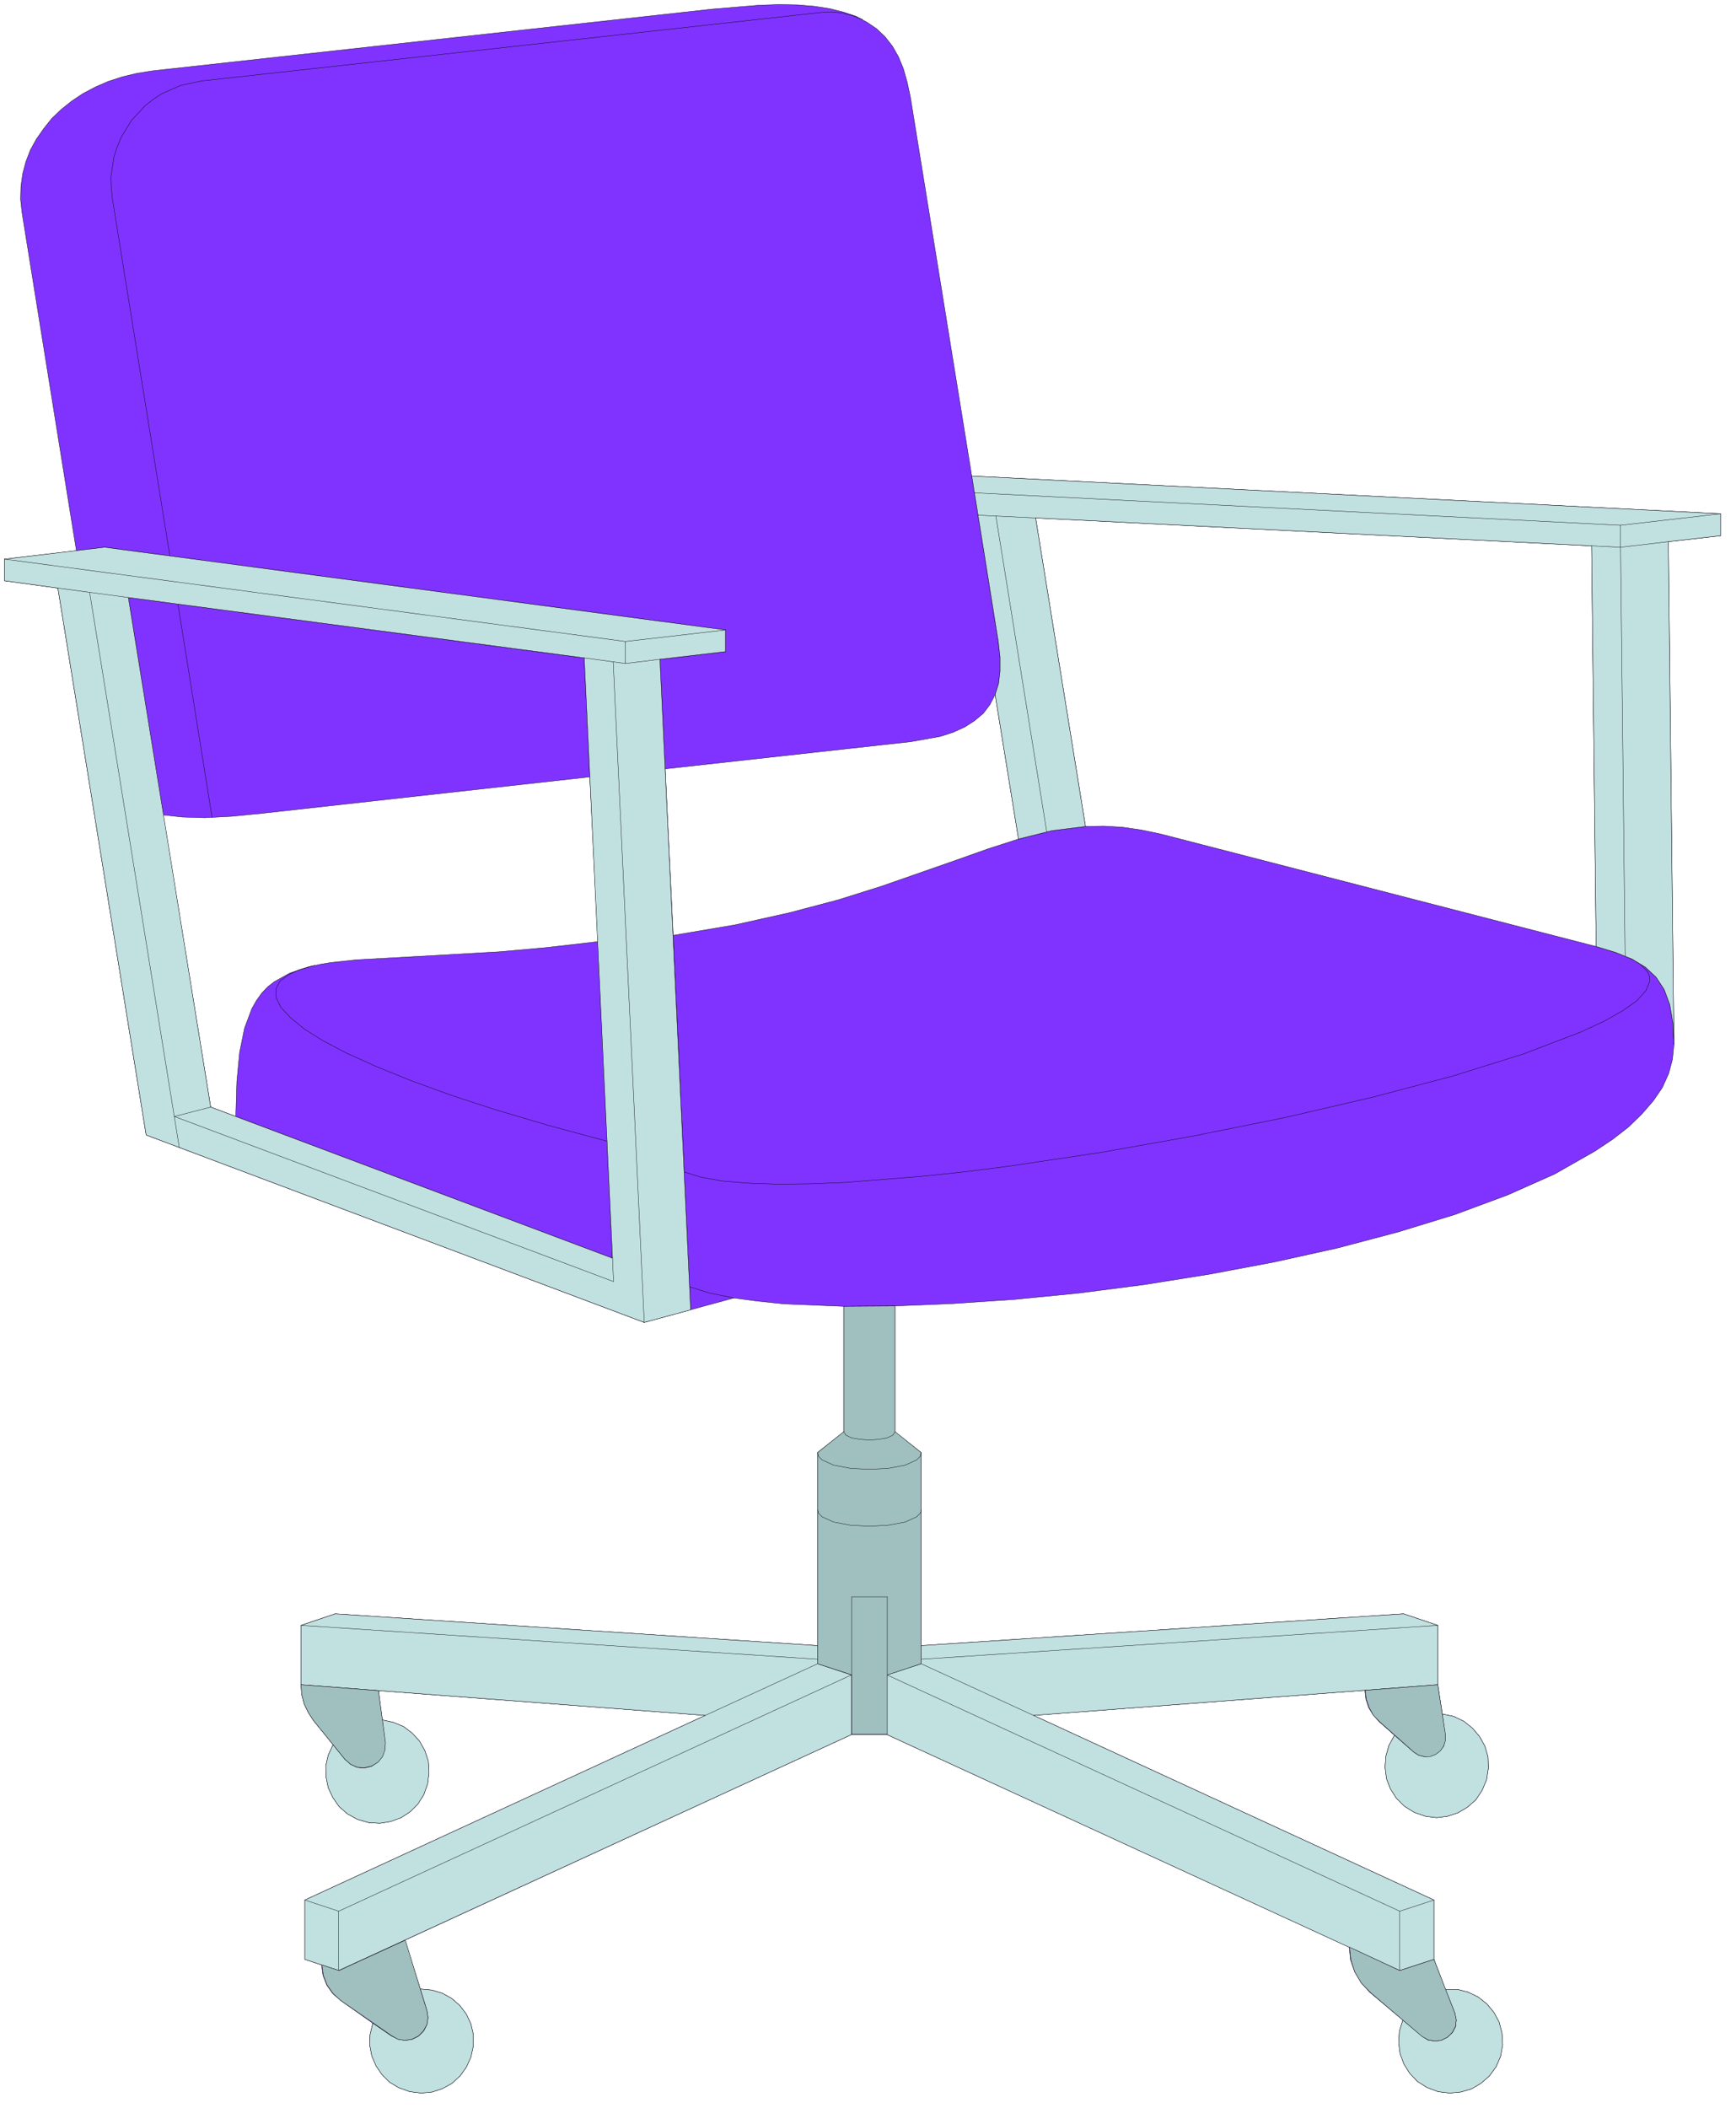 <svg xmlns="http://www.w3.org/2000/svg" width="331.733" height="402.6" fill-rule="evenodd" stroke-linecap="round" preserveAspectRatio="none" viewBox="0 0 4977 6040"><style>.pen0{stroke:#000;stroke-width:1;stroke-linejoin:round}.pen1{stroke:none}.brush2{fill:none}</style><path d="M1847 3789 419 3252 166 1685l-153-21v-62l206-24L63 608l-4-37 1-37 5-36 9-34 13-34 17-31 21-30 23-29 27-26 30-24 33-22 36-19 37-16 40-13 42-10 44-7L2043 26l132-11 58-2 54 1 48 4 45 7 39 10 36 12 31 17 28 19 24 23 21 27 17 30 14 34 11 39 9 42 176 1086 2147 108v63l-150 17 16 1441-4 42-11 41-18 40-26 38-33 38-38 37-45 35-51 34-116 66-135 60-151 56-163 50-174 46-181 40-186 35-188 30-186 24-183 18-177 12-167 7v361l75 59v553l1383-91 98 33v170l13 84 33 7 29 14 25 20 20 24 15 27 9 31 1 32-5 33-13 31-18 27-24 21-27 16-30 10-31 4-32-4-32-11-29-18-23-23-17-27-11-29-4-32 2-31 9-32 16-29-44-39-17-19-13-21-8-24-3-26-950 72 1148 529v170l33 86h34l31 8 29 14 25 20 20 24 15 28 8 31 2 34-6 33-13 30-19 26-24 21-27 16-31 9-32 3-33-4-32-12-27-17-22-23-17-27-11-30-4-31 2-33 10-32-94-79-25-27-19-32-12-34-4-37-1325-609h-102l-1280 589 44 140 33 3 30 9 27 15 23 20 19 25 13 28 7 30v33l-7 32-13 29-18 25-23 21-27 15-30 10-31 3-33-4-31-11-27-16-22-22-17-25-12-28-6-31 1-31 8-32-92-65-23-20-17-24-11-28-4-30-48-16v-170l1148-529-937-71 11 84 32 7 29 12 25 19 21 23 15 27 10 30 2 32-4 33-11 31-17 27-22 22-26 17-30 11-31 5-32-2-32-9-29-16-24-21-18-26-13-28-6-30-1-32 7-31 14-30-56-69-15-23-12-25-7-27-2-28v-170l98-33 1383 91v-553l75-59v-360l-171-7-76-8-68-9-257 70zM676 3199l-72-27-136-837 54 6 65 2 77-4 91-9 936-104 23 472-148 17-134 12-229 13-181 10-74 8-25 4-38 8-54 18-45 25-19 15-17 18-15 21-13 23-21 56-14 69-8 83-3 101zm1254-519-23-477 705-78 84-15 37-12 33-15 28-18 25-21 19-25 15-29 67 414-87 28-93 33-212 74-124 39-140 37-157 35-177 30zm1182-312-143-884 1594 80 13 1148-1247-322-57-12-55-8-53-3-52 1z" class="pen1" style="fill:#8033ff"/><path d="M1847 3789 419 3252 166 1685l-153-21v-62l206-24L63 608l-4-37 1-37 5-36 9-34 13-34 17-31 21-30 23-29 27-26 30-24 33-22 36-19 37-16 40-13 42-10 44-7L2043 26l132-11 58-2 54 1 48 4 45 7 39 10 36 12 31 17 28 19 24 23 21 27 17 30 14 34 11 39 9 42 176 1086 2147 108v63l-150 17 16 1441-4 42-11 41-18 40-26 38-33 38-38 37-45 35-51 34-116 66-135 60-151 56-163 50-174 46-181 40-186 35-188 30-186 24-183 18-177 12-167 7v361l75 59v553l1383-91 98 33v170l13 84 33 7 29 14 25 20 20 24 15 27 9 31 1 32-5 33-13 31-18 27-24 21-27 16-30 10-31 4-32-4-32-11-29-18-23-23-17-27-11-29-4-32 2-31 9-32 16-29-44-39-17-19-13-21-8-24-3-26-950 72 1148 529v170l33 86h34l31 8 29 14 25 20 20 24 15 28 8 31 2 34-6 33-13 30-19 26-24 21-27 16-31 9-32 3-33-4-32-12-27-17-22-23-17-27-11-30-4-31 2-33 10-32-94-79-25-27-19-32-12-34-4-37-1325-609h-102l-1280 589 44 140 33 3 30 9 27 15 23 20 19 25 13 28 7 30v33l-7 32-13 29-18 25-23 21-27 15-30 10-31 3-33-4-31-11-27-16-22-22-17-25-12-28-6-31 1-31 8-32-92-65-23-20-17-24-11-28-4-30-48-16v-170l1148-529-937-71 11 84 32 7 29 12 25 19 21 23 15 27 10 30 2 32-4 33-11 31-17 27-22 22-26 17-30 11-31 5-32-2-32-9-29-16-24-21-18-26-13-28-6-30-1-32 7-31 14-30-56-69-15-23-12-25-7-27-2-28v-170l98-33 1383 91v-553l75-59v-360l-171-7-76-8-68-9-257 70z" class="pen0 brush2"/><path d="m676 3199-72-27-136-837 54 6 65 2 77-4 91-9 936-104 23 472-148 17-134 12-229 13-181 10-74 8-25 4-38 8-54 18-45 25-19 15-17 18-15 21-13 23-21 56-14 69-8 83-3 101zm1254-519-23-477 705-78 84-15 37-12 33-15 28-18 25-21 19-25 15-29 67 414-87 28-93 33-212 74-124 39-140 37-157 35-177 30zm1182-312-143-884 1594 80 13 1148-1247-322-57-12-55-8-53-3-52 1z" class="pen0 brush2"/><path fill="none" d="m219 1578 81-10 1780 237v62l-287 34-1627-216" class="pen0"/><path fill="none" d="m13 1602 1780 237 287-34m-287 34v62m99-12 15 314m-216 23-16-341m83 11 89 1893m133-36-50-1073m-216 18 45 974-1259-473m176 0 1080 406m221 82 58 18 69 14" class="pen0"/><path fill="none" d="m1741 3270-167-45-149-44-132-43-115-42-99-40-84-38-69-36-54-34-40-33-27-29-13-27-1-25 11-22 23-18 34-16 44-12m-403 433 104-27m-90 116L257 1697m111 15 100 623m140 7-98-612m-23-137L322 568l-3-31-1-30 9-59 9-27 11-27 30-49 39-42 23-18 24-16 54-24 60-13L2351 36l32-2 31 3 30 8 29 11m313 1308 76 475 5 44v40l-4 35-10 32m67 414 96-24 96-12m-111 16-146-906m-52-2 166 8" class="pen0"/><path fill="none" d="m2793 1413 1853 92 287-33m-150 80-137 16-83-4" class="pen0"/><path fill="none" d="M4646 1505v63l13 1171m-83-27 56 17 47 19 38 23 31 29 23 35 16 43 9 52 3 63" class="pen0"/><path fill="none" d="m4659 2739 23 11 19 11 23 24 5 13 1 13-11 27-26 29-41 29-53 30-67 31-165 63-202 63-231 61-250 58-263 53-265 47-261 39-125 16-122 13-225 18-102 4-93 1-83-3-73-6-62-11-48-15m457 385 147-1m0 361-6 10-17 7-24 5-26 1-27-1-24-5-17-7-6-10m-75 59 3 11 10 10 33 15 48 9 55 3 54-3 48-9 33-15 10-10 2-4 1-7m0 163-3 11-10 10-33 15-48 9-54 3-55-3-48-9-33-15-10-10-3-11m97 474L971 5476m190 83-190 87-48-16m282 69 18 62 3 20-3 20-9 18-15 14-18 9-19 4-20-3-19-9-53-37" class="pen0"/><path fill="none" d="M971 5646v-170l-97-32m222-516 8 64-1 21-7 20-13 16-18 12-21 5-20-2-19-9-16-14-34-42m130-155-222-17m0-170 1481 97m-322 161 322-148v-52m0 52 97 32m0 171v-395h102v395m0-171 98-32m0-52v52l322 148m-322-161 1481-97m0 170-209 16m86 129 54 48 14 9 16 4 17-1 16-6 13-10 10-13 4-16v-17l-8-59m-24 533-98 32v170" class="pen0"/><path fill="none" d="m3868 5579 145 67 98-32m33 86 27 68 4 19-2 19-9 17-14 14-18 9-19 2-19-3-17-10-54-47m-10-312-1470-677" class="pen0"/><path d="M1847 3789 419 3252 166 1685l-153-21v-62l287-34 1780 237v62l-188 22 88 1864-133 36zm-91-184L604 3172 368 1712l1307 173 81 1720zm1164-1201-67-414 10-32 4-35v-40l-5-45-76-474 2147 108v63l-150 17 16 1441-3-63-9-52-16-43-23-35-31-29-38-23-47-19-56-17-13-1148-1594-80 143 884-96 12-96 24zM971 5646l-97-32v-170l1148-529-1159-88v-170l98-33 1383 91v52l97 32v171L971 5646zm234 53 33 3 30 9 27 15 23 20 19 25 13 28 7 30v33l-7 32-13 29-18 25-23 21-27 15-30 10-31 3-33-4-31-11-27-16-22-22-17-25-12-28-6-31 1-31 8-32 54 37 19 9 20 3 20-3 18-9 15-15 9-18 3-20-3-20-19-62zm-109-771 32 7 29 12 25 19 21 23 15 27 10 30 2 32-4 33-11 31-17 27-22 22-26 17-30 11-31 5-32-2-32-9-29-16-24-21-18-26-13-28-6-30-1-32 7-31 14-30 34 42 16 14 19 9 20 2 21-5 18-12 13-16 7-20 1-21-8-64zm2917 718-1470-676v-171l98-32v-52l1383-91 98 33v170l-1159 88 1148 529v170l-98 32zm131 54h34l31 8 29 14 25 20 20 24 15 28 8 31 2 34-6 33-13 30-19 26-24 21-27 16-31 9-32 3-33-4-32-12-27-17-22-23-17-27-11-30-4-31 2-33 10-32 56 47 16 10 19 3 19-2 18-9 14-13 9-17 2-19-4-20-27-68zm-9-789 33 7 29 14 25 20 20 24 15 27 9 31 1 32-5 33-13 31-18 27-24 21-27 16-30 10-31 4-32-4-32-11-29-18-23-23-17-27-11-29-4-32 2-31 9-32 16-29 55 48 14 9 16 4 17-1 16-6 13-10 10-13 4-16v-17l-8-59z" class="pen1" style="fill:#c1e0e0"/><path d="M1847 3789 419 3252 166 1685l-153-21v-62l287-34 1780 237v62l-188 22 88 1864-133 36z" class="pen0 brush2"/><path d="M1756 3605 604 3172 368 1712l1307 173 81 1720zm1164-1201-67-414 10-32 4-35v-40l-5-45-76-474 2147 108v63l-150 17 16 1441-3-63-9-52-16-43-23-35-31-29-38-23-47-19-56-17-13-1148-1594-80 143 884-96 12-96 24zM971 5646l-97-32v-170l1148-529-1159-88v-170l98-33 1383 91v52l97 32v171L971 5646zm234 53 33 3 30 9 27 15 23 20 19 25 13 28 7 30v33l-7 32-13 29-18 25-23 21-27 15-30 10-31 3-33-4-31-11-27-16-22-22-17-25-12-28-6-31 1-31 8-32 54 37 19 9 20 3 20-3 18-9 15-15 9-18 3-20-3-20-19-62z" class="pen0 brush2"/><path d="m1096 4928 32 7 29 12 25 19 21 23 15 27 10 30 2 32-4 33-11 31-17 27-22 22-26 17-30 11-31 5-32-2-32-9-29-16-24-21-18-26-13-28-6-30-1-32 7-31 14-30 34 42 16 14 19 9 20 2 21-5 18-12 13-16 7-20 1-21-8-64zm2917 718-1470-676v-171l98-32v-52l1383-91 98 33v170l-1159 88 1148 529v170l-98 32zm131 54h34l31 8 29 14 25 20 20 24 15 28 8 31 2 34-6 33-13 30-19 26-24 21-27 16-31 9-32 3-33-4-32-12-27-17-22-23-17-27-11-30-4-31 2-33 10-32 56 47 16 10 19 3 19-2 18-9 14-13 9-17 2-19-4-20-27-68z" class="pen0 brush2"/><path d="m4135 4911 33 7 29 14 25 20 20 24 15 27 9 31 1 32-5 33-13 31-18 27-24 21-27 16-30 10-31 4-32-4-32-11-29-18-23-23-17-27-11-29-4-32 2-31 9-32 16-29 55 48 14 9 16 4 17-1 16-6 13-10 10-13 4-16v-17l-8-59z" class="pen0 brush2"/><path fill="none" d="m4122 4657-1481 97m0 13 322 148m-420-116 1470 677v170m0-170 98-32m-1670-645L971 5476v170m0-170-97-32m-11-787 1481 97m0 13-322 148m-266-1310 3 67-1259-473 104-27m-90 116L257 1697m111 15-202-27m-153-83 1780 236 287-33m-188 84-99 12-118-16m118-47v63m-35-5 89 1893m1154-1405-146-906m114 6-166-8m-10-64 1853 93 287-33m-150 80-137 16-83-4" class="pen0"/><path fill="none" d="M4646 1505v63l13 1171" class="pen0"/><path d="m1224 5761 3 20-3 20-10 18-15 15-18 9-20 3-20-3-18-10-146-101-22-20-17-24-11-28-4-30 49 16 190-87 62 202zm-119-769-1 21-7 20-13 16-18 11-21 5-20-1-20-9-16-14-90-111-15-23-12-25-7-27-2-28 222 17 20 148zm1239-225v-605l75-60v-359l147-1v360l75 60v605l-97 32v170h-102v-170l-98-32zm1800 203v17l-5 16-10 14-13 10-16 6h-17l-16-4-14-9-99-88-17-18-12-22-8-24-3-25 208-16 22 143zm27 798 4 19-2 19-9 17-14 14-18 9-18 2-19-3-18-10-148-126-26-27-19-32-11-34-4-37 144 67 98-32 60 154z" class="pen1" style="fill:#a0bfbf"/><path d="m1224 5761 3 20-3 20-10 18-15 15-18 9-20 3-20-3-18-10-146-101-22-20-17-24-11-28-4-30 49 16 190-87 62 202zm-119-769-1 21-7 20-13 16-18 11-21 5-20-1-20-9-16-14-90-111-15-23-12-25-7-27-2-28 222 17 20 148zm1239-225v-605l75-60v-359l147-1v360l75 60v605l-97 32v170h-102v-170l-98-32zm1800 203v17l-5 16-10 14-13 10-16 6h-17l-16-4-14-9-99-88-17-18-12-22-8-24-3-25 208-16 22 143zm27 798 4 19-2 19-9 17-14 14-18 9-18 2-19-3-18-10-148-126-26-27-19-32-11-34-4-37 144 67 98-32 60 154z" class="pen0 brush2"/><path fill="none" d="m2419 4102 6 10 17 8 24 4 27 2 26-2 24-4 17-8 6-10m75 60-3 11-10 10-33 15-48 9-54 3-55-3-48-9-33-15-10-10-3-11m0 163 3 11 10 10 33 15 48 9 55 3 54-3 48-9 33-15 10-10 2-4 1-7m-97 474v-224h-102v224" class="pen0"/></svg>
